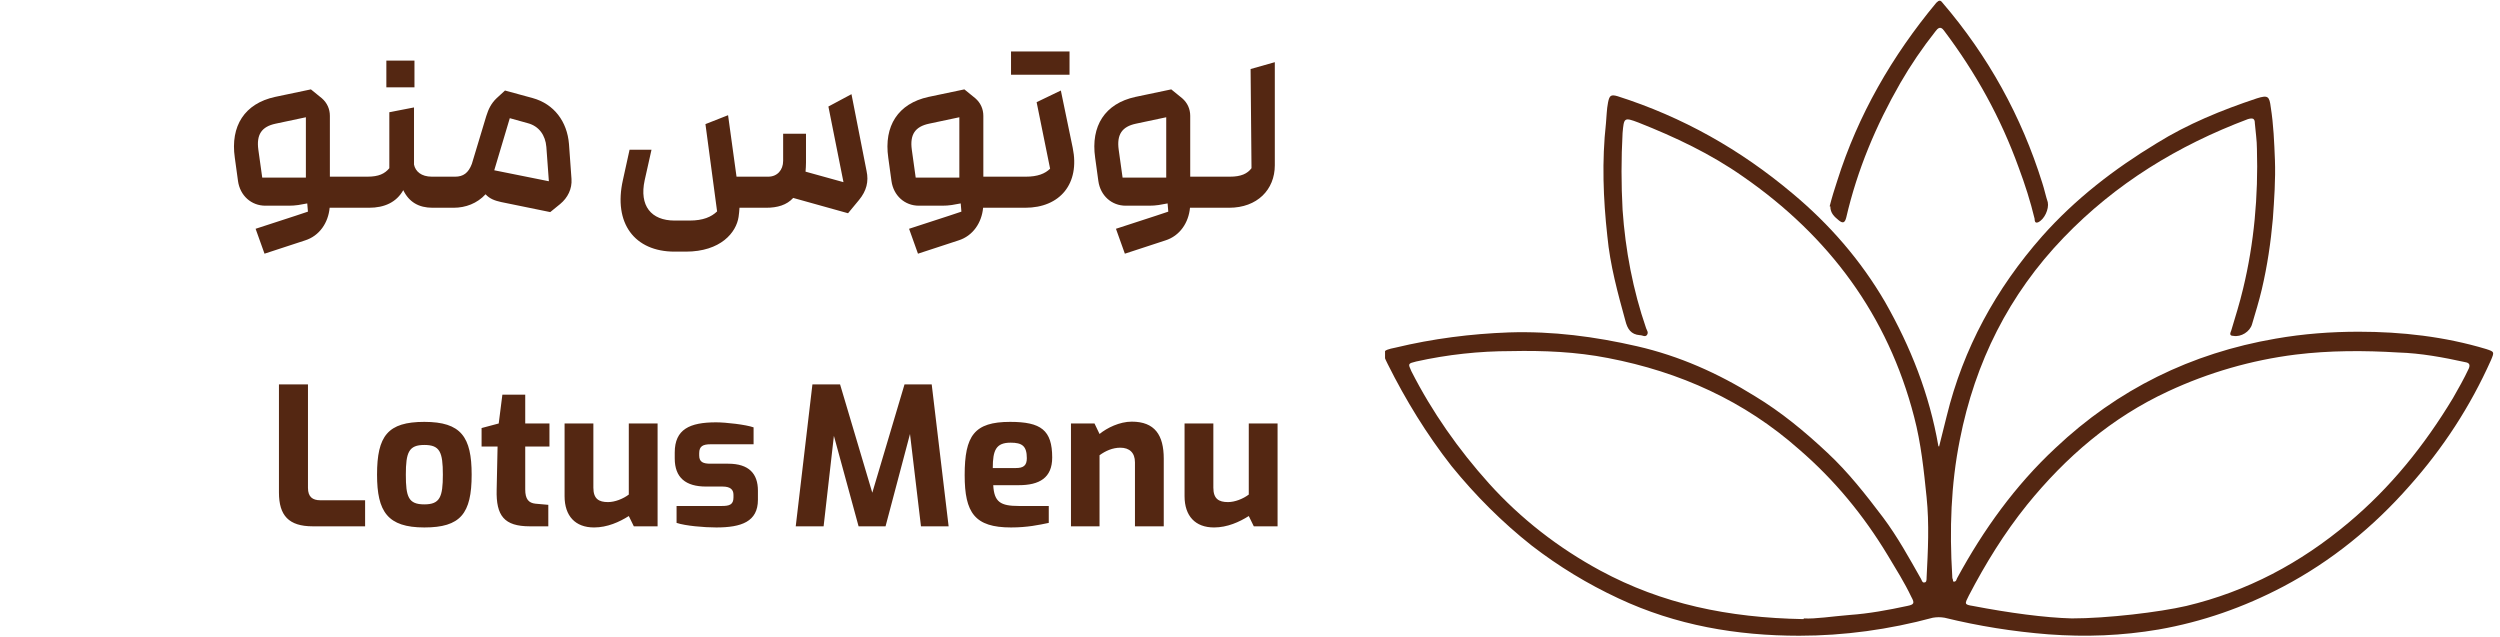 <svg xmlns="http://www.w3.org/2000/svg" width="361" height="92" viewBox="0 0 361 92" fill="none"><path d="M50.934 25.512C51.66 25.512 52.287 26.502 52.287 27.756C52.287 29.01 51.66 30 50.934 30H47.601C47.403 32.145 46.149 34.059 44.037 34.719L38.196 36.633L36.909 33.036L42.684 31.155L44.466 30.561L44.367 29.373L43.08 29.604C42.618 29.67 42.189 29.703 41.694 29.703H38.328C36.282 29.703 34.665 28.251 34.368 26.139L33.906 22.773C33.246 18.186 35.325 14.952 39.714 13.995L44.895 12.906L46.479 14.193C47.238 14.853 47.634 15.744 47.634 16.734V25.512H50.934ZM37.866 25.644H44.169V16.932L39.813 17.856C37.767 18.285 37.008 19.44 37.305 21.618L37.866 25.644ZM55.79 12.609V8.748H59.849V12.609H55.79ZM50.873 30C50.147 30 49.52 29.01 49.52 27.756C49.52 26.502 50.147 25.512 50.873 25.512H53.051C54.701 25.512 55.559 25.083 56.219 24.291V23.334V16.206L59.783 15.513V23.763C59.981 24.753 60.839 25.512 62.357 25.512H64.535C65.294 25.512 65.888 26.502 65.888 27.756C65.888 29.01 65.294 30 64.535 30H62.456C60.476 30 59.057 29.175 58.232 27.459C57.242 29.208 55.526 30 53.282 30H50.873ZM79.455 30.627L72.36 29.175C71.469 28.977 70.71 28.713 70.116 28.053C68.895 29.373 67.245 30 65.496 30H64.473C63.747 30 63.12 29.01 63.12 27.756C63.12 26.502 63.747 25.512 64.473 25.512H65.727C66.882 25.512 67.641 24.984 68.136 23.664L70.215 16.767C70.545 15.711 70.941 14.919 71.7 14.193L72.921 13.071L76.914 14.16C80.016 15.018 81.897 17.559 82.161 20.793L82.524 25.842C82.623 27.261 81.996 28.548 80.874 29.472L79.455 30.627ZM79.257 26.172L78.894 21.222C78.762 19.539 77.838 18.219 76.221 17.79L73.614 17.064L71.37 24.588L79.257 26.172ZM97.411 36.336C91.636 36.336 88.534 32.244 89.953 25.974L90.91 21.618H94.078L93.088 26.04C92.296 29.703 94.012 31.848 97.411 31.848H99.589C101.536 31.848 102.724 31.32 103.549 30.528L101.866 17.922L105.133 16.635L106.354 25.512H110.941C112.228 25.512 113.086 24.555 113.086 23.235V19.308H116.386V23.466C116.386 23.928 116.353 24.357 116.32 24.786L121.798 26.304L119.62 15.381L122.953 13.599L125.131 24.687C125.461 26.205 125.131 27.558 124.042 28.878L122.458 30.792L114.538 28.581C113.614 29.604 112.261 30 110.644 30H106.783C106.75 30.462 106.717 30.891 106.651 31.32C106.321 33.564 104.077 36.336 99.028 36.336H97.411ZM145.294 25.512C146.02 25.512 146.647 26.502 146.647 27.756C146.647 29.01 146.02 30 145.294 30H141.961C141.763 32.145 140.509 34.059 138.397 34.719L132.556 36.633L131.269 33.036L137.044 31.155L138.826 30.561L138.727 29.373L137.44 29.604C136.978 29.67 136.549 29.703 136.054 29.703H132.688C130.642 29.703 129.025 28.251 128.728 26.139L128.266 22.773C127.606 18.186 129.685 14.952 134.074 13.995L139.255 12.906L140.839 14.193C141.598 14.853 141.994 15.744 141.994 16.734V25.512H145.294ZM132.226 25.644H138.529V16.932L134.173 17.856C132.127 18.285 131.368 19.44 131.665 21.618L132.226 25.644ZM145.992 10.794V7.428H154.44V10.794H145.992ZM145.233 30C144.474 30 143.88 29.01 143.88 27.756C143.88 26.502 144.474 25.512 145.233 25.512H148.137C149.82 25.512 150.909 25.083 151.635 24.357L149.688 14.754L153.186 13.071L154.902 21.354C155.958 26.502 153.087 30 148.038 30H145.233ZM175.168 25.512C175.894 25.512 176.521 26.502 176.521 27.756C176.521 29.01 175.894 30 175.168 30H171.835C171.637 32.145 170.383 34.059 168.271 34.719L162.43 36.633L161.143 33.036L166.918 31.155L168.7 30.561L168.601 29.373L167.314 29.604C166.852 29.67 166.423 29.703 165.928 29.703H162.562C160.516 29.703 158.899 28.251 158.602 26.139L158.14 22.773C157.48 18.186 159.559 14.952 163.948 13.995L169.129 12.906L170.713 14.193C171.472 14.853 171.868 15.744 171.868 16.734V25.512H175.168ZM162.1 25.644H168.403V16.932L164.047 17.856C162.001 18.285 161.242 19.44 161.539 21.618L162.1 25.644ZM175.107 30C174.381 30 173.754 29.01 173.754 27.756C173.754 26.502 174.381 25.512 175.107 25.512H177.615C179.199 25.512 180.123 25.083 180.717 24.291L180.585 9.969L184.083 8.979V23.862C184.083 27.393 181.542 30 177.483 30H175.107Z" fill="#542712"></path><path d="M45.164 76C41.699 76 40.28 74.449 40.28 71.116V55.507H44.471V70.456C44.471 71.743 45.131 72.238 46.253 72.238H52.721V76H45.164ZM54.445 68.542C54.445 62.932 55.996 60.919 61.276 60.919C66.589 60.919 68.107 63.097 68.107 68.542C68.107 74.185 66.49 76.165 61.276 76.165C55.963 76.165 54.445 73.888 54.445 68.542ZM58.603 68.542C58.603 71.743 58.966 72.832 61.276 72.832C63.52 72.832 63.949 71.776 63.949 68.542C63.949 65.275 63.52 64.252 61.276 64.252C59.032 64.252 58.603 65.308 58.603 68.542ZM69.54 64.483V61.81L72.015 61.15L72.543 56.992H75.843V61.15H79.341V64.483H75.843V70.687C75.843 72.073 76.338 72.634 77.328 72.733L79.176 72.898V76H76.503C72.807 76 71.619 74.482 71.718 70.72L71.85 64.483H69.54ZM81.525 71.644V61.15H85.683V70.423C85.683 72.04 86.475 72.502 87.795 72.502C88.785 72.502 89.973 72.04 90.798 71.413V61.15H94.956V76H91.524L90.798 74.515C89.445 75.373 87.696 76.165 85.782 76.165C83.076 76.165 81.525 74.515 81.525 71.644ZM103.438 76.165C101.656 76.165 98.983 75.934 97.696 75.505V73.063H104.23C105.286 73.063 105.913 72.898 105.913 71.842V71.446C105.913 70.687 105.451 70.258 104.329 70.258H101.953C99.016 70.258 97.432 68.971 97.432 66.199V65.341C97.432 61.975 99.61 60.985 103.405 60.985C104.824 60.985 107.695 61.315 108.817 61.711V64.153H102.613C101.524 64.153 100.963 64.417 100.963 65.44V65.77C100.963 66.76 101.59 66.958 102.613 66.958H105.154C108.157 66.958 109.444 68.41 109.444 70.852V72.172C109.444 75.34 107.035 76.165 103.438 76.165ZM114.904 76L117.313 55.507H121.306L125.959 71.149L130.612 55.507H134.539L136.981 76H132.988L131.404 62.668L127.873 76H123.979L120.415 62.932L118.93 76H114.904ZM139.298 68.608C139.298 62.899 140.684 60.919 145.865 60.919C150.32 60.919 151.937 62.107 151.937 66.067C151.937 69.004 150.089 70.06 147.119 70.06H143.423C143.555 72.502 144.479 73.063 147.119 73.063H151.442V75.505C150.023 75.802 148.34 76.165 145.997 76.165C140.75 76.165 139.298 74.053 139.298 68.608ZM146.69 67.585C147.746 67.585 148.274 67.255 148.274 66.166C148.274 64.384 147.581 63.922 145.931 63.922C143.819 63.922 143.357 65.011 143.357 67.585H146.69ZM154.648 61.15H158.047L158.773 62.668C159.862 61.777 161.677 60.886 163.426 60.886C166.759 60.886 168.046 62.833 168.046 66.232V76H163.888V66.76C163.888 65.374 163.096 64.648 161.776 64.648C160.654 64.648 159.631 65.11 158.773 65.737V76H154.648V61.15ZM171.05 71.644V61.15H175.208V70.423C175.208 72.04 176 72.502 177.32 72.502C178.31 72.502 179.498 72.04 180.323 71.413V61.15H184.481V76H181.049L180.323 74.515C178.97 75.373 177.221 76.165 175.307 76.165C172.601 76.165 171.05 74.515 171.05 71.644Z" fill="#542712"></path><g clip-path="url(#clip0_11_19)"><path d="M280 64.5C280.4 63 280.7 61.6 281.1 60.1C283.5 50.3 288.2 41.7 294.9 34.1C299.7 28.7 305.3 24.4 311.4 20.7C315.9 17.9 320.8 15.9 325.9 14.2C327.5 13.7 327.7 13.9 327.9 15.5C328.3 18 328.4 20.6 328.5 23.1C328.6 25.9 328.4 28.8 328.2 31.6C327.9 35 327.4 38.4 326.6 41.8C326.2 43.5 325.7 45.1 325.2 46.8C324.9 47.9 323.6 48.7 322.5 48.5C321.8 48.5 322.1 48 322.2 47.7C322.8 45.7 323.4 43.8 323.9 41.7C325.5 35.1 326.1 28.3 325.9 21.5C325.9 20.3 325.7 19 325.6 17.8C325.6 17.1 325.3 17 324.6 17.2C314.5 21 305.5 26.5 298 34.3C290.1 42.5 285.2 52.3 283 63.5C281.7 70 281.5 76.5 281.9 83.1C281.9 83.3 281.9 83.5 282 83.7C282 83.8 282 83.9 282.1 84C282.5 84 282.5 83.7 282.6 83.5C286.4 76.5 291 70.1 296.8 64.7C305.8 56.2 316.4 51 328.6 48.9C332.6 48.2 336.6 47.9 340.6 47.9C346.8 47.9 353 48.6 359 50.4C360.2 50.8 360.2 50.8 359.7 52C356.7 58.7 352.8 64.7 347.9 70.2C342.7 76.1 336.7 81 329.7 84.7C324 87.7 318 89.8 311.7 90.9C306.4 91.8 301.2 92 295.8 91.6C290.7 91.2 285.7 90.4 280.8 89.2C280.2 89.1 279.7 89.1 279.1 89.2C272.8 90.9 266.3 91.8 259.8 91.8C250.8 91.8 242 90.3 233.7 86.4C229.2 84.3 225.1 81.8 221.2 78.8C216.9 75.4 213.1 71.6 209.6 67.3C206 62.7 203 57.8 200.4 52.6C199.5 50.8 199.5 50.6 201.5 50.2C206.9 48.9 212.4 48.2 217.9 48C224.2 47.8 230.3 48.6 236.4 50C242.5 51.4 248.1 53.9 253.4 57.2C257.2 59.5 260.6 62.3 263.9 65.4C266.9 68.2 269.4 71.4 271.9 74.7C274 77.5 275.7 80.6 277.4 83.6C277.5 83.8 277.6 84.2 277.9 84.1C278.2 84.1 278.2 83.7 278.2 83.4C278.4 79.5 278.6 75.7 278.2 71.8C277.8 67.9 277.4 64 276.4 60.2C272.6 45.5 264.1 34.1 251.7 25.5C247 22.2 241.9 19.8 236.6 17.7C234.5 16.9 234.5 17 234.3 19.2C234.1 22.9 234.1 26.6 234.3 30.3C234.7 36.1 235.8 41.9 237.7 47.4C237.8 47.7 238.1 48 237.8 48.4C237.5 48.7 237.2 48.4 236.8 48.4C235.5 48.3 235 47.5 234.7 46.3C233.6 42.3 232.5 38.3 232.1 34.1C231.5 28.7 231.3 23.2 231.9 17.8C232 16.8 232 15.8 232.2 14.8C232.4 13.8 232.6 13.6 233.6 13.9C243 16.9 251.3 21.6 258.8 27.9C264.2 32.4 268.7 37.6 272.2 43.6C275.9 50.1 278.6 56.9 279.9 64.4L280 64.5ZM299.1 89.3C304.3 89.3 311.8 88.4 315.7 87.5C324.5 85.4 332.2 81.3 339.1 75.5C345.2 70.4 350.1 64.3 354.2 57.5C355 56.1 355.8 54.7 356.5 53.2C356.7 52.7 356.6 52.4 356 52.3C352.8 51.6 349.6 51 346.3 50.9C341.4 50.6 336.4 50.6 331.5 51.2C325.1 52 318.9 53.8 313.1 56.5C304.9 60.3 298.3 66 292.7 72.9C289.4 77 286.7 81.4 284.3 86C283.7 87.2 283.6 87.3 284.9 87.5C290.1 88.5 295.3 89.2 299.2 89.3H299.1ZM260.5 89.3C262.1 89.4 264.6 89 267.1 88.8C269.9 88.6 272.6 88.1 275.4 87.5C276.4 87.3 276.5 87.1 276 86.2C275 84.1 273.8 82.2 272.6 80.2C269.1 74.4 264.9 69.3 259.8 64.9C251.9 57.9 242.6 53.7 232.2 51.7C227.6 50.8 222.9 50.6 218.2 50.7C213.6 50.7 209 51.2 204.5 52.2C203.3 52.5 203.3 52.5 203.8 53.6C206.8 59.5 210.6 64.9 215 69.8C219.6 74.9 225 79.1 231.1 82.4C240 87.2 249.5 89.2 260.4 89.4L260.5 89.3Z" fill="#542712"></path><path d="M264.2 29.8C264.5 28.6 264.9 27.3 265.3 26.1C268.3 16.6 273.2 8.1 279.6 0.4C280 -2.44081e-05 280.2 -2.44081e-05 280.5 0.4C287.1 8.1 291.9 16.8 294.9 26.4C295.2 27.3 295.4 28.3 295.7 29.2C295.9 30.2 295.2 31.7 294.3 32.1C293.8 32.3 293.8 31.8 293.8 31.6C293.2 29.1 292.4 26.6 291.5 24.2C288.9 17 285.3 10.5 280.7 4.4C280.2 3.7 279.8 4.1 279.5 4.5C277.6 6.9 275.9 9.4 274.4 12C270.9 18.1 268.2 24.5 266.6 31.4C266.4 32.2 266.1 32.3 265.5 31.8C264.9 31.3 264.3 30.8 264.3 29.8H264.2Z" fill="#542712"></path></g><defs><clipPath id="clip0_11_19"><rect width="160.1" height="91.8" fill="white" transform="translate(200 0.1)"></rect></clipPath></defs></svg>